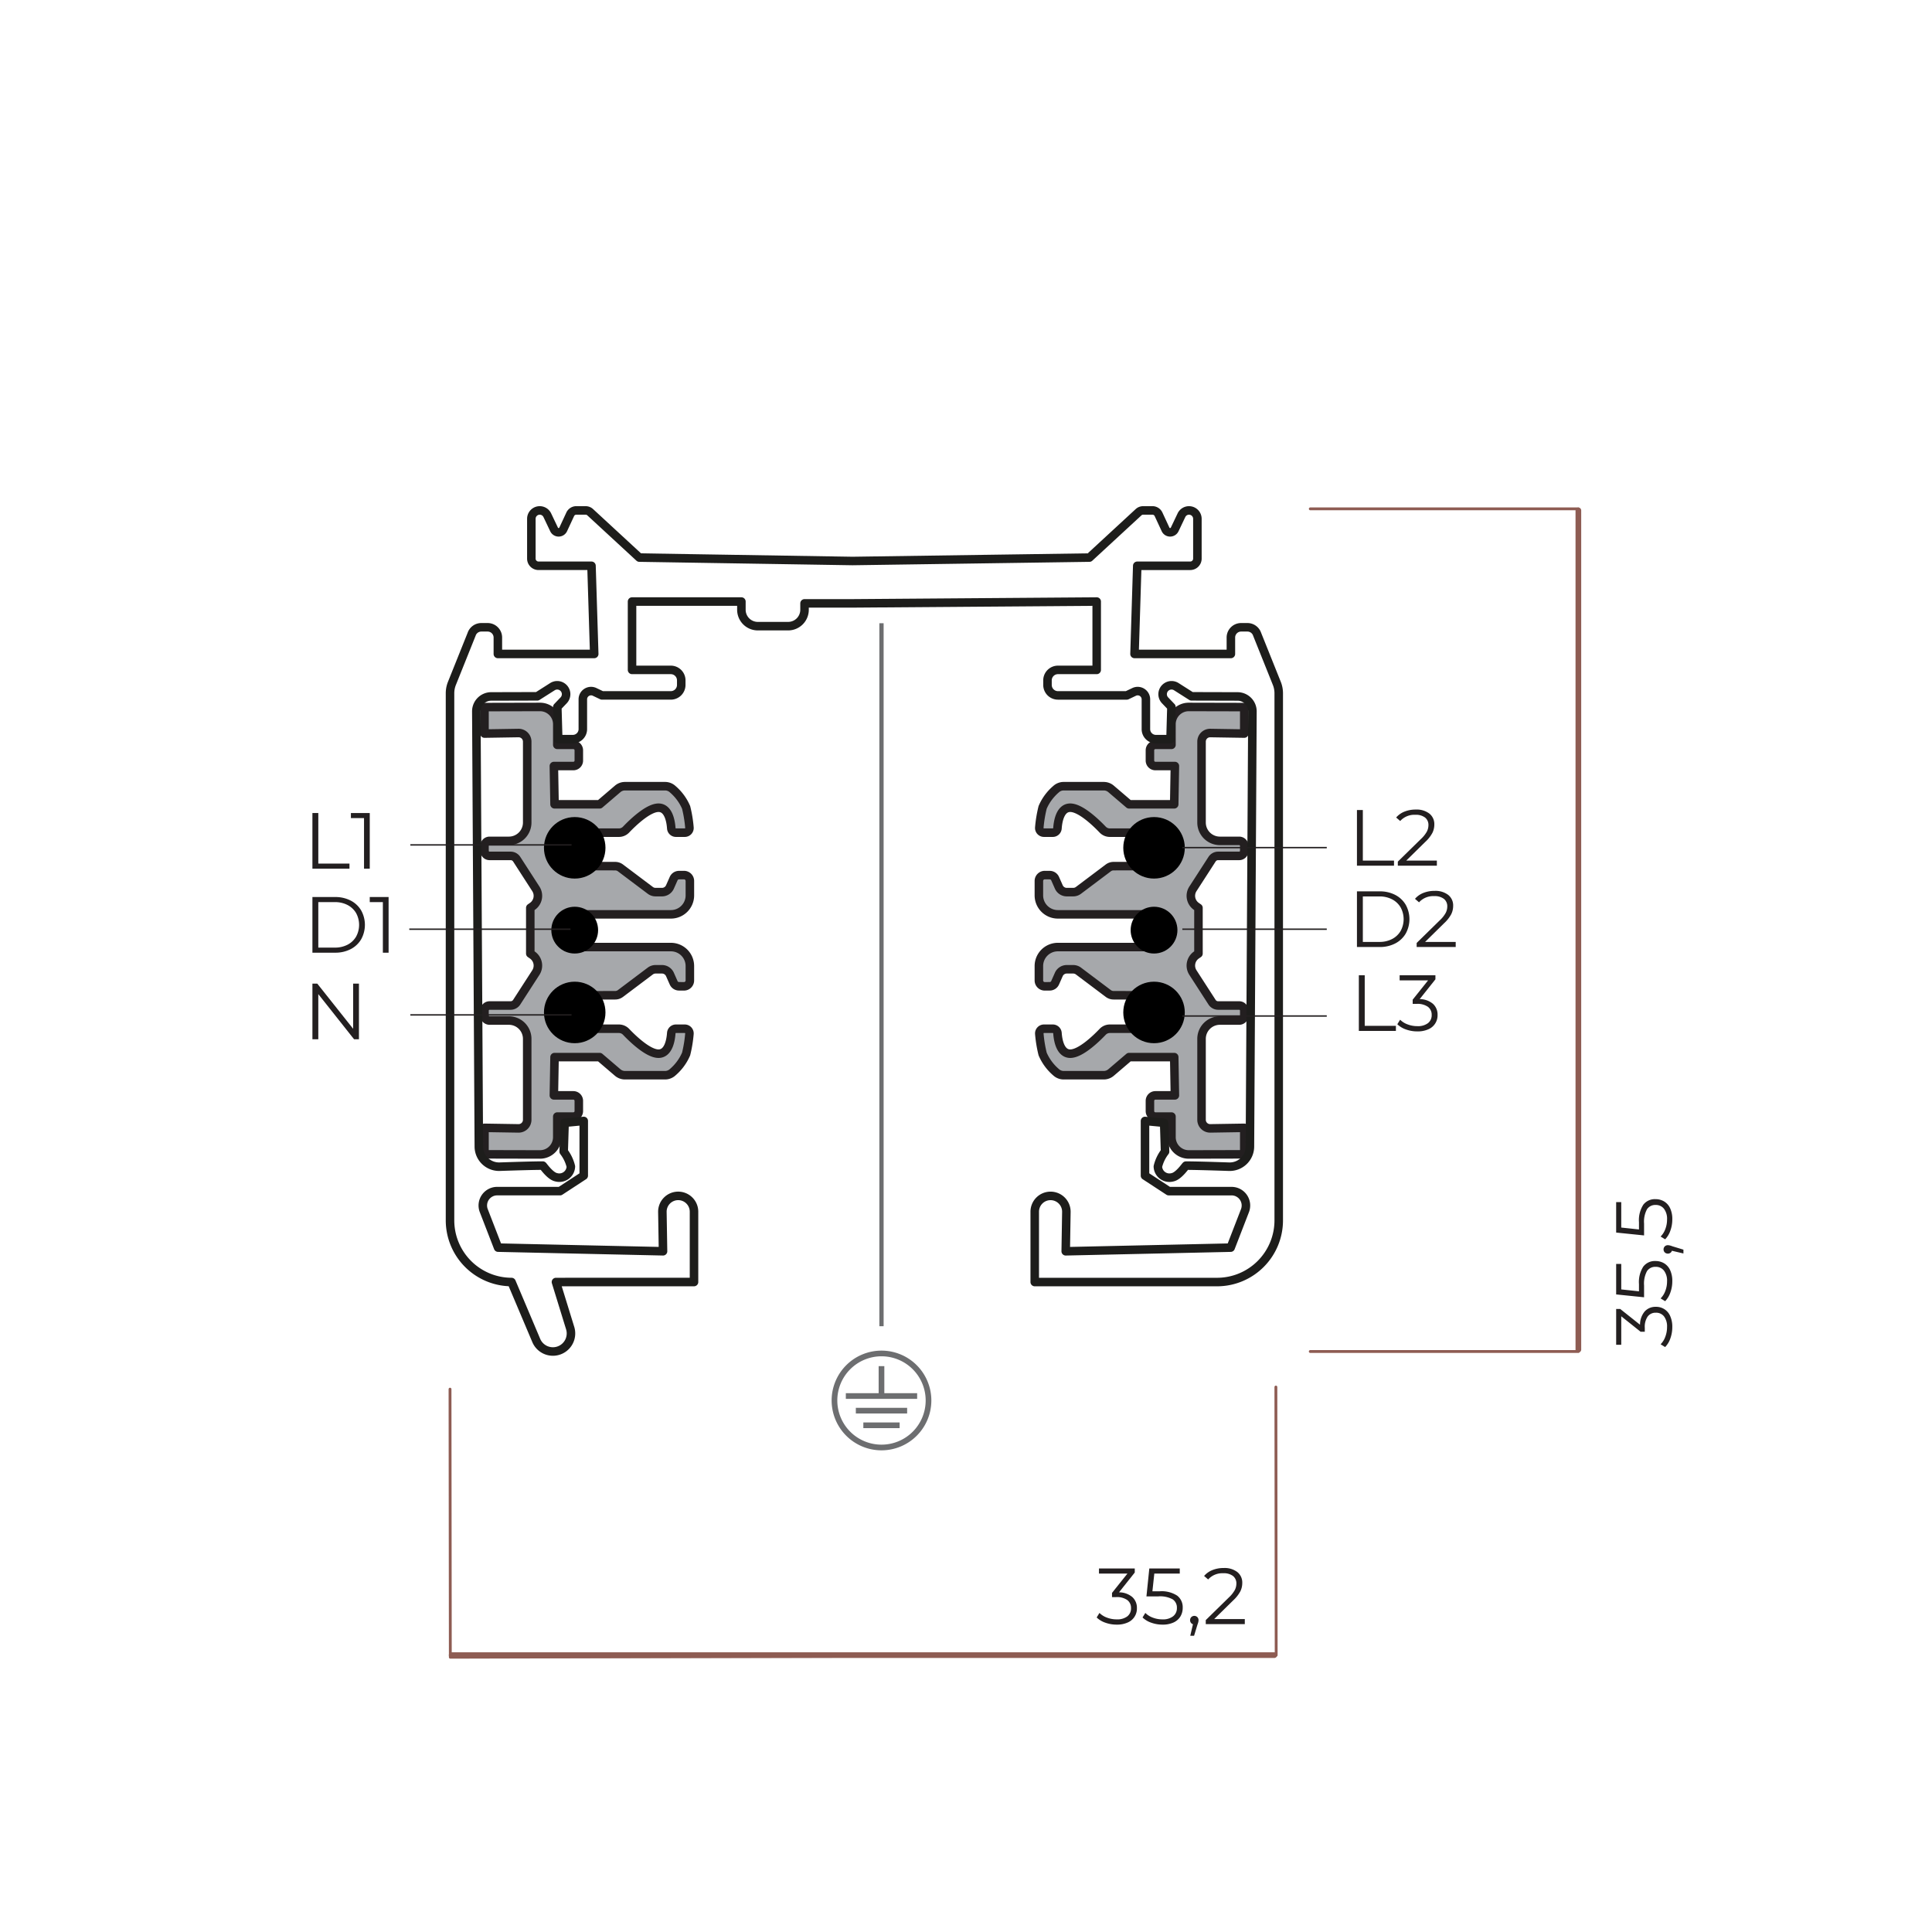 <svg id="Layer_2" data-name="Layer 2" xmlns="http://www.w3.org/2000/svg" viewBox="0 0 340.158 340.158"><defs><style>.cls-1{fill:#a6a8ab;}.cls-1,.cls-4{stroke:#231f20;}.cls-1,.cls-2,.cls-5,.cls-8{stroke-linecap:round;}.cls-1,.cls-2,.cls-5{stroke-linejoin:round;}.cls-1,.cls-2{stroke-width:1.5px;}.cls-2,.cls-4,.cls-5,.cls-6,.cls-7,.cls-8{fill:none;}.cls-2{stroke:#1d1d1b;}.cls-3{fill:#231f20;}.cls-4,.cls-6,.cls-7,.cls-8{stroke-miterlimit:10;}.cls-4{stroke-width:0.25px;}.cls-5,.cls-8{stroke:#8e5c53;}.cls-5{stroke-width:0.5px;}.cls-6,.cls-7{stroke:#6d6e70;}.cls-6{stroke-width:0.75px;}</style></defs><title>Dali_new</title><path class="cls-1" d="M99.743,166.746h18.38a3.339,3.339,0,0,1,3.339,3.339v2.537a1.036,1.036,0,0,1-1.043,1.036l-.875-.006a1.036,1.036,0,0,1-.94-.617l-.648-1.465a1.534,1.534,0,0,0-1.403-.913H115.417a1.534,1.534,0,0,0-.922.308l-5.256,3.955a1.543,1.543,0,0,1-.926.31l-3.998.006v5.889h4.652a1.744,1.744,0,0,1,1.263.541c1.129,1.184,3.922,3.898,5.757,3.851,1.719-.044,2.114-2.38,2.202-3.627a.824.824,0,0,1,.823-.765h1.55a.825.825,0,0,1,.822.904,22.514,22.514,0,0,1-.585,3.548,8.776,8.776,0,0,1-2.352,3.195,1.964,1.964,0,0,1-1.35.535h-7.063a1.97,1.97,0,0,1-1.28-.473l-3.177-2.716H97.637l-.12,6.739h3.429a.963.963,0,0,1,.963.963v1.805a.963.963,0,0,1-.963.963H98.118v3.627a3.044,3.044,0,0,1-3.051,3.044l-9.764-.023v-4.663l5.983.096a1.513,1.513,0,0,0,1.537-1.513V182.91a3.229,3.229,0,0,0-3.229-3.229H86.196a.892.892,0,0,1-.892-.892v-.862a.892.892,0,0,1,.892-.892H89.908a1.266,1.266,0,0,0,1.064-.579l3.372-5.222a2.265,2.265,0,0,0-.611-3.089l-.367-.255V159.84l.367-.255a2.265,2.265,0,0,0,.611-3.089l-3.372-5.222a1.266,1.266,0,0,0-1.064-.58H86.196a.892.892,0,0,1-.892-.892V148.94a.892.892,0,0,1,.892-.892H89.595a3.229,3.229,0,0,0,3.229-3.229V130.573a1.513,1.513,0,0,0-1.537-1.513l-5.983.096v-4.663l9.764-.023a3.044,3.044,0,0,1,3.051,3.044v3.627h2.828a.963.963,0,0,1,.963.963v1.805a.963.963,0,0,1-.963.963H97.517l.12,6.738h7.942l3.177-2.716a1.97,1.97,0,0,1,1.28-.472h7.063a1.964,1.964,0,0,1,1.35.535,8.777,8.777,0,0,1,2.352,3.195,22.514,22.514,0,0,1,.585,3.548.825.825,0,0,1-.822.904h-1.55a.824.824,0,0,1-.823-.765c-.088-1.247-.484-3.583-2.202-3.627-1.835-.047-4.628,2.667-5.757,3.851a1.743,1.743,0,0,1-1.263.541h-4.652v5.889l3.998.006a1.543,1.543,0,0,1,.926.31l5.256,3.955a1.534,1.534,0,0,0,.922.308h1.136a1.534,1.534,0,0,0,1.403-.913l.648-1.465a1.036,1.036,0,0,1,.94-.617l.875-.006a1.036,1.036,0,0,1,1.043,1.036v2.537a3.339,3.339,0,0,1-3.339,3.339h-18.38Z"/><circle cx="101.187" cy="149.271" r="5.415"/><circle cx="101.187" cy="178.257" r="5.415"/><circle cx="101.187" cy="163.764" r="4.118"/><path class="cls-1" d="M204.63,166.746H186.25a3.339,3.339,0,0,0-3.339,3.339v2.537a1.036,1.036,0,0,0,1.043,1.036l.875-.006a1.036,1.036,0,0,0,.94-.617l.648-1.465a1.534,1.534,0,0,1,1.403-.913h1.136a1.533,1.533,0,0,1,.922.308l5.256,3.955a1.544,1.544,0,0,0,.926.31l3.998.006v5.889h-4.652a1.744,1.744,0,0,0-1.263.541c-1.129,1.184-3.922,3.898-5.757,3.851-1.719-.044-2.114-2.38-2.203-3.627a.824.824,0,0,0-.823-.765h-1.55a.825.825,0,0,0-.822.904,22.503,22.503,0,0,0,.585,3.548,8.776,8.776,0,0,0,2.352,3.195,1.963,1.963,0,0,0,1.35.535h7.063a1.97,1.97,0,0,0,1.28-.473l3.178-2.716h7.942l.12,6.739H203.427a.963.963,0,0,0-.963.963v1.805a.963.963,0,0,0,.963.963h2.828v3.627a3.044,3.044,0,0,0,3.051,3.044l9.764-.023v-4.663l-5.983.096a1.513,1.513,0,0,1-1.537-1.513V182.91a3.229,3.229,0,0,1,3.229-3.229h3.399a.892.892,0,0,0,.892-.892v-.862a.892.892,0,0,0-.892-.892h-3.712a1.266,1.266,0,0,1-1.064-.579l-3.372-5.222a2.265,2.265,0,0,1,.611-3.089l.367-.255V159.84l-.367-.255a2.265,2.265,0,0,1-.611-3.089l3.372-5.222a1.266,1.266,0,0,1,1.064-.58h3.712a.892.892,0,0,0,.892-.892V148.94a.892.892,0,0,0-.892-.892h-3.399a3.229,3.229,0,0,1-3.229-3.229V130.573a1.513,1.513,0,0,1,1.537-1.513l5.983.096v-4.663l-9.764-.023a3.044,3.044,0,0,0-3.051,3.044v3.627H203.427a.963.963,0,0,0-.963.963v1.805a.963.963,0,0,0,.963.963h3.429l-.12,6.738h-7.942l-3.178-2.716a1.97,1.97,0,0,0-1.28-.472h-7.063a1.964,1.964,0,0,0-1.35.535,8.777,8.777,0,0,0-2.352,3.195,22.502,22.502,0,0,0-.585,3.548.825.825,0,0,0,.822.904h1.55a.824.824,0,0,0,.823-.765c.088-1.247.484-3.583,2.203-3.627,1.835-.047,4.628,2.667,5.757,3.851a1.743,1.743,0,0,0,1.263.541h4.652v5.889l-3.998.006a1.543,1.543,0,0,0-.926.31l-5.256,3.955a1.534,1.534,0,0,1-.922.308H187.82a1.534,1.534,0,0,1-1.403-.913l-.648-1.465a1.036,1.036,0,0,0-.94-.617l-.875-.006a1.036,1.036,0,0,0-1.043,1.036v2.537a3.339,3.339,0,0,0,3.339,3.339h18.38Z"/><circle cx="203.186" cy="149.271" r="5.415"/><circle cx="203.186" cy="178.257" r="5.415"/><circle cx="203.186" cy="163.764" r="4.118"/><path class="cls-2" d="M150.107,106.233l42.984-.321v12.033h-6.819a1.845,1.845,0,0,0-1.845,1.845v.802a1.845,1.845,0,0,0,1.845,1.845h12.113l1.298-.618a1.448,1.448,0,0,1,2.071,1.308v5.247a1.765,1.765,0,0,0,1.765,1.765h2.567l.16-5.668-1.113-1.163a1.568,1.568,0,0,1,.263-2.389h0A1.568,1.568,0,0,1,207.11,120.9l2.668,1.698,8.113.022a2.626,2.626,0,0,1,2.619,2.641l-.442,76.614a3.562,3.562,0,0,1-3.682,3.54c-2.652-.089-6.031-.191-7.57-.191-.064,0-1.289,1.852-2.387,2.056a2.033,2.033,0,0,1-2.567-1.895,6.978,6.978,0,0,1,1.264-2.633l-.161-5.068-3.369-.321v9.626l4.171,2.728h11.071a2.528,2.528,0,0,1,2.357,3.441l-2.519,6.507-29.04.642.114-6.921a2.785,2.785,0,0,0-2.784-2.83h0a2.785,2.785,0,0,0-2.785,2.785v12.382H214.31a10.861,10.861,0,0,0,10.83-10.83V122.059a4.686,4.686,0,0,0-.337-1.744l-3.464-8.637a1.803,1.803,0,0,0-1.71-1.233H218.52a1.803,1.803,0,0,0-1.803,1.803v2.89H199.75l.481-15.523h9.325a1.263,1.263,0,0,0,1.264-1.263V91.344a1.475,1.475,0,0,0-1.475-1.475h0a1.475,1.475,0,0,0-1.332.841l-1.195,2.51a.887.887,0,0,1-1.605-.008L203.978,90.55a1.178,1.178,0,0,0-1.069-.682h-1.645a1.178,1.178,0,0,0-.799.312l-8.656,7.99-41.701.602-37.543-.602-8.656-7.99a1.178,1.178,0,0,0-.799-.312h-1.645a1.178,1.178,0,0,0-1.069.682L99.16,93.212a.887.887,0,0,1-1.605.008l-1.195-2.51a1.475,1.475,0,0,0-1.332-.841h0a1.475,1.475,0,0,0-1.475,1.475v7.008A1.263,1.263,0,0,0,94.816,99.615h9.325l.481,15.523H87.656v-2.89a1.803,1.803,0,0,0-1.803-1.803H84.744a1.803,1.803,0,0,0-1.71,1.233l-3.464,8.637a4.686,4.686,0,0,0-.337,1.744V214.891a10.861,10.861,0,0,0,10.83,10.83h0l4.353,10.29a3.182,3.182,0,0,0,3.707,1.846h0a3.182,3.182,0,0,0,2.264-4.023l-2.502-8.113H122.191V213.339a2.785,2.785,0,0,0-2.785-2.785h0a2.785,2.785,0,0,0-2.784,2.83l.114,6.921-29.04-.642-2.519-6.507a2.528,2.528,0,0,1,2.358-3.441H98.606l4.171-2.728v-9.626l-3.369.321-.161,5.068a6.978,6.978,0,0,1,1.264,2.633,2.033,2.033,0,0,1-2.567,1.895c-1.098-.204-2.323-2.056-2.386-2.056-1.539,0-4.918.102-7.57.191a3.562,3.562,0,0,1-3.682-3.54l-.442-76.614a2.626,2.626,0,0,1,2.619-2.641l8.113-.022L97.263,120.9a1.568,1.568,0,0,1,1.712.018h0a1.568,1.568,0,0,1,.263,2.389L98.125,124.47l.16,5.668h2.567a1.765,1.765,0,0,0,1.765-1.765v-5.247a1.448,1.448,0,0,1,2.071-1.308l1.298.618H118.1a1.845,1.845,0,0,0,1.845-1.845V119.79a1.845,1.845,0,0,0-1.845-1.845h-6.819v-12.033h19.253v1.444a2.888,2.888,0,0,0,2.888,2.888h5.341a2.888,2.888,0,0,0,2.888-2.888v-1.123Z"/><path class="cls-3" d="M238.912,142.618h1.036v8.903h5.488v.896h-6.524Z"/><path class="cls-3" d="M252.982,151.521v.896h-6.874v-.714l4.074-3.99a5.285,5.285,0,0,0,1.043-1.308,2.502,2.502,0,0,0,.273-1.113,1.641,1.641,0,0,0-.595-1.351,2.636,2.636,0,0,0-1.701-.483,3.36,3.36,0,0,0-2.674,1.092l-.714-.616a3.76,3.76,0,0,1,1.463-1.035,5.253,5.253,0,0,1,2.009-.364,3.666,3.666,0,0,1,2.373.707,2.354,2.354,0,0,1,.875,1.938,3.318,3.318,0,0,1-.336,1.456,6.098,6.098,0,0,1-1.274,1.61l-3.332,3.275Z"/><path class="cls-3" d="M239.245,171.711h1.036v8.903h5.488v.896h-6.524Z"/><path class="cls-3" d="M252.3,176.744a2.545,2.545,0,0,1,.805,1.952,2.658,2.658,0,0,1-1.61,2.52,4.52,4.52,0,0,1-1.945.378,5.85,5.85,0,0,1-2.01-.343,4.073,4.073,0,0,1-1.518-.917l.49-.798a3.598,3.598,0,0,0,1.302.818,4.76,4.76,0,0,0,1.736.315,2.913,2.913,0,0,0,1.861-.525,1.749,1.749,0,0,0,.658-1.449,1.715,1.715,0,0,0-.658-1.428,3.184,3.184,0,0,0-1.987-.517h-.7v-.742l2.716-3.402h-5.012v-.895h6.3v.714l-2.772,3.486A3.624,3.624,0,0,1,252.3,176.744Z"/><path class="cls-3" d="M55.006,143.145h1.036v8.903h5.488v.896H55.006Z"/><path class="cls-3" d="M65.101,143.145v9.8H64.092v-8.904h-2.31v-.895Z"/><path class="cls-3" d="M63.197,173.181v9.8h-.855l-6.3-7.952v7.952H55.006v-9.8h.855l6.314,7.952v-7.952Z"/><line class="cls-4" x1="208.168" y1="178.882" x2="233.598" y2="178.882"/><line class="cls-4" x1="208.168" y1="149.233" x2="233.598" y2="149.233"/><line class="cls-4" x1="72.25" y1="178.689" x2="100.632" y2="178.689"/><line class="cls-4" x1="72.25" y1="148.76" x2="100.632" y2="148.76"/><line class="cls-4" x1="208.168" y1="163.601" x2="233.598" y2="163.601"/><line class="cls-4" x1="72.06" y1="163.601" x2="100.442" y2="163.601"/><path class="cls-3" d="M55.006,157.936h3.99a5.835,5.835,0,0,1,2.744.623,4.547,4.547,0,0,1,1.848,1.735,5.234,5.234,0,0,1,0,5.082,4.544,4.544,0,0,1-1.848,1.736,5.837,5.837,0,0,1-2.744.623h-3.99Zm3.935,8.903a4.752,4.752,0,0,0,2.254-.511,3.717,3.717,0,0,0,1.498-1.414,4.325,4.325,0,0,0,0-4.157,3.718,3.718,0,0,0-1.498-1.414,4.752,4.752,0,0,0-2.254-.512H56.042V166.84Z"/><path class="cls-3" d="M68.418,157.936v9.8H67.41v-8.904H65.1v-.895Z"/><path class="cls-3" d="M238.912,156.936h3.99a5.836,5.836,0,0,1,2.744.623,4.546,4.546,0,0,1,1.848,1.735,5.233,5.233,0,0,1,0,5.082,4.543,4.543,0,0,1-1.848,1.736,5.837,5.837,0,0,1-2.744.623h-3.99Zm3.935,8.903a4.752,4.752,0,0,0,2.254-.511,3.717,3.717,0,0,0,1.498-1.414,4.325,4.325,0,0,0,0-4.157,3.718,3.718,0,0,0-1.498-1.414,4.752,4.752,0,0,0-2.254-.512h-2.898V165.84Z"/><path class="cls-3" d="M256.299,165.84v.896h-6.874v-.714l4.074-3.99a5.285,5.285,0,0,0,1.043-1.309,2.501,2.501,0,0,0,.272-1.113,1.641,1.641,0,0,0-.595-1.351,2.637,2.637,0,0,0-1.701-.483,3.361,3.361,0,0,0-2.674,1.092l-.714-.616a3.763,3.763,0,0,1,1.463-1.035,5.252,5.252,0,0,1,2.009-.364,3.666,3.666,0,0,1,2.373.707,2.354,2.354,0,0,1,.875,1.938,3.319,3.319,0,0,1-.336,1.456,6.093,6.093,0,0,1-1.273,1.61L250.91,165.84Z"/><path class="cls-3" d="M289.582,230.892a2.545,2.545,0,0,1,1.952-.805,2.658,2.658,0,0,1,2.521,1.61,4.521,4.521,0,0,1,.378,1.945,5.851,5.851,0,0,1-.343,2.01,4.074,4.074,0,0,1-.917,1.519l-.798-.49a3.595,3.595,0,0,0,.818-1.302,4.757,4.757,0,0,0,.316-1.736,2.913,2.913,0,0,0-.525-1.861,1.749,1.749,0,0,0-1.449-.658,1.716,1.716,0,0,0-1.428.658,3.184,3.184,0,0,0-.517,1.987v.7h-.742l-3.402-2.716v5.012h-.895v-6.3h.714l3.486,2.772A3.624,3.624,0,0,1,289.582,230.892Z"/><path class="cls-3" d="M289.331,222.996a2.558,2.558,0,0,1,2.135-.973,2.922,2.922,0,0,1,1.525.399,2.713,2.713,0,0,1,1.058,1.196,4.486,4.486,0,0,1,.385,1.96,5.805,5.805,0,0,1-.343,1.995,4.078,4.078,0,0,1-.917,1.52l-.798-.49a3.62,3.62,0,0,0,.818-1.288,4.65,4.65,0,0,0,.316-1.722,2.898,2.898,0,0,0-.546-1.884,1.792,1.792,0,0,0-1.456-.665,1.738,1.738,0,0,0-1.526.749,4.619,4.619,0,0,0-.518,2.527v2.086l-4.914-.504v-5.362h.895v4.481l3.122.336v-1.26A5.04,5.04,0,0,1,289.331,222.996Z"/><path class="cls-3" d="M293.11,219.446a.747.747,0,0,1,.539-.21,1.532,1.532,0,0,1,.364.049,3.892,3.892,0,0,1,.448.147l1.932.588v.672l-2.03-.476a.695.695,0,0,1-.259.363.801.801,0,0,1-.994-.069.762.762,0,0,1,0-1.064Z"/><path class="cls-3" d="M289.331,212.103a2.558,2.558,0,0,1,2.135-.973,2.922,2.922,0,0,1,1.525.4,2.712,2.712,0,0,1,1.058,1.196,4.486,4.486,0,0,1,.385,1.96,5.805,5.805,0,0,1-.343,1.995,4.079,4.079,0,0,1-.917,1.52l-.798-.49a3.619,3.619,0,0,0,.818-1.288,4.65,4.65,0,0,0,.316-1.722,2.898,2.898,0,0,0-.546-1.884,1.792,1.792,0,0,0-1.456-.665,1.738,1.738,0,0,0-1.526.749,4.619,4.619,0,0,0-.518,2.527v2.086l-4.914-.504v-5.362h.895v4.481l3.122.336v-1.26A5.04,5.04,0,0,1,289.331,212.103Z"/><polyline class="cls-5" points="224.638 244.208 224.691 291.41 79.286 291.782 79.233 244.581"/><polyline class="cls-5" points="230.694 89.588 277.896 89.589 277.893 237.954 230.691 237.953"/><path class="cls-3" d="M199.365,281.188a2.545,2.545,0,0,1,.805,1.952,2.658,2.658,0,0,1-1.61,2.521,4.519,4.519,0,0,1-1.945.378,5.852,5.852,0,0,1-2.01-.343,4.075,4.075,0,0,1-1.519-.917l.49-.798a3.596,3.596,0,0,0,1.302.818,4.76,4.76,0,0,0,1.736.315,2.913,2.913,0,0,0,1.861-.525,1.749,1.749,0,0,0,.658-1.449,1.716,1.716,0,0,0-.658-1.428,3.183,3.183,0,0,0-1.987-.518h-.7v-.742l2.716-3.402h-5.012v-.895h6.3v.714l-2.772,3.486A3.623,3.623,0,0,1,199.365,281.188Z"/><path class="cls-3" d="M207.26,280.936a2.558,2.558,0,0,1,.973,2.135,2.922,2.922,0,0,1-.399,1.525,2.714,2.714,0,0,1-1.196,1.058,4.487,4.487,0,0,1-1.96.385,5.805,5.805,0,0,1-1.995-.343,4.078,4.078,0,0,1-1.52-.917l.49-.798a3.62,3.62,0,0,0,1.288.818,4.652,4.652,0,0,0,1.722.315,2.898,2.898,0,0,0,1.884-.546,1.792,1.792,0,0,0,.665-1.456,1.738,1.738,0,0,0-.749-1.526,4.62,4.62,0,0,0-2.527-.518h-2.086l.504-4.914h5.362v.895h-4.48l-.336,3.122h1.26A5.041,5.041,0,0,1,207.26,280.936Z"/><path class="cls-3" d="M210.81,284.716a.747.747,0,0,1,.21.539,1.53,1.53,0,0,1-.049.364,3.873,3.873,0,0,1-.147.448l-.588,1.932h-.672l.475-2.03a.694.694,0,0,1-.363-.259.74.74,0,0,1-.141-.455.748.748,0,0,1,.21-.539.762.762,0,0,1,1.065,0Z"/><path class="cls-3" d="M219.167,285.058v.896h-6.874v-.714l4.074-3.99a5.284,5.284,0,0,0,1.043-1.309,2.5,2.5,0,0,0,.273-1.113,1.641,1.641,0,0,0-.595-1.351,2.636,2.636,0,0,0-1.701-.483,3.36,3.36,0,0,0-2.674,1.092L212,277.471a3.76,3.76,0,0,1,1.463-1.035,5.254,5.254,0,0,1,2.009-.364,3.666,3.666,0,0,1,2.373.707,2.354,2.354,0,0,1,.875,1.938,3.318,3.318,0,0,1-.336,1.456,6.095,6.095,0,0,1-1.273,1.61l-3.332,3.275Z"/><line class="cls-6" x1="155.2" y1="109.729" x2="155.2" y2="233.501"/><path class="cls-7" d="M163.478,246.576a8.278,8.278,0,1,1-8.279-8.279A8.279,8.279,0,0,1,163.478,246.576Z"/><line class="cls-7" x1="155.2" y1="240.53" x2="155.2" y2="245.791"/><line class="cls-7" x1="148.923" y1="245.791" x2="161.477" y2="245.791"/><line class="cls-7" x1="150.684" y1="248.368" x2="159.715" y2="248.368"/><line class="cls-7" x1="152.005" y1="250.944" x2="158.395" y2="250.944"/><line class="cls-8" x1="79.524" y1="291.413" x2="224.356" y2="291.413"/><line class="cls-8" x1="277.896" y1="89.863" x2="277.896" y2="237.621"/></svg>